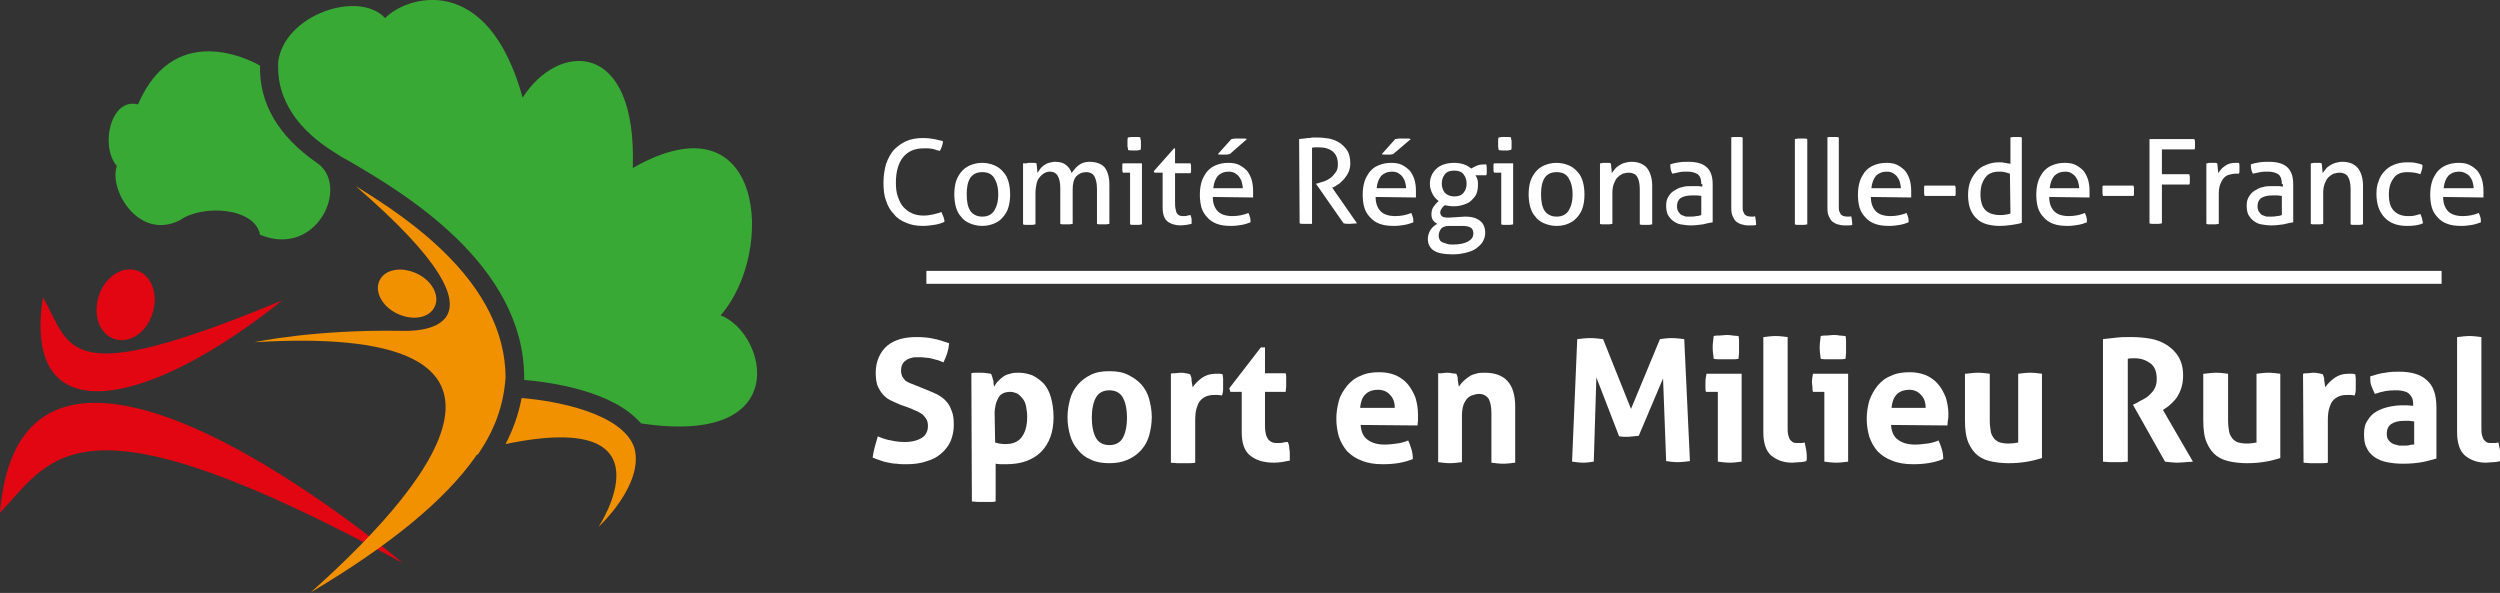 <?xml version="1.0" encoding="utf-8"?>
<!-- Generator: Adobe Illustrator 28.0.0, SVG Export Plug-In . SVG Version: 6.00 Build 0)  -->
<svg version="1.1" id="Calque_1" xmlns="http://www.w3.org/2000/svg" xmlns:xlink="http://www.w3.org/1999/xlink" x="0px" y="0px"
	 viewBox="0 0 483.6 114.7" style="enable-background:new 0 0 483.6 114.7;" xml:space="preserve">
<rect x="0" y="0" width="483.6" height="114.7" fill="#333333" stroke="none"/>
<style type="text/css">
	.st0{fill:#FFFFFF;}
	.st1{fill:#E20613;}
	.st2{fill:#F29100;}
	.st3{fill:#39A935;}
</style>
<g>
	<path class="st0" d="M182.1,41c0.3,0.7,0.6,1.3,0.6,1.9c-0.6,0.3-1.3,0.5-2,0.6s-1.4,0.2-2.2,0.2c-1.2,0-2.3-0.2-3.2-0.6
		c-1-0.4-1.8-0.9-2.4-1.7c-0.7-0.7-1.2-1.6-1.5-2.6c-0.4-1-0.5-2.2-0.5-3.5s0.2-2.5,0.5-3.6c0.4-1.1,0.9-2,1.5-2.7
		c0.7-0.7,1.5-1.3,2.4-1.7c0.9-0.4,2-0.6,3.2-0.6c0.9,0,1.6,0.1,2.2,0.2c0.6,0.1,1.2,0.3,1.7,0.4c0,0.4-0.1,0.7-0.2,1
		c-0.1,0.3-0.2,0.6-0.4,0.9c-0.2-0.1-0.5-0.1-0.7-0.2s-0.4-0.1-0.7-0.2c-0.2,0-0.5-0.1-0.8-0.1s-0.6,0-1,0c-1.7,0-3,0.6-3.9,1.7
		s-1.4,2.8-1.4,4.9c0,1.1,0.1,2,0.4,2.8c0.3,0.8,0.6,1.5,1.1,2s1,0.9,1.7,1.2s1.4,0.4,2.2,0.4c0.6,0,1.2-0.1,1.7-0.2
		C181.2,41.3,181.7,41.2,182.1,41z"/>
	<path class="st0" d="M190,43.7c-0.9,0-1.7-0.2-2.4-0.5s-1.3-0.7-1.7-1.3c-0.5-0.5-0.8-1.2-1-1.9s-0.3-1.6-0.3-2.4
		c0-0.9,0.1-1.7,0.3-2.4s0.6-1.4,1-1.9c0.5-0.6,1-1,1.7-1.3s1.5-0.5,2.4-0.5s1.7,0.2,2.4,0.5s1.3,0.8,1.7,1.3c0.5,0.5,0.8,1.2,1,1.9
		s0.3,1.6,0.3,2.4c0,0.9-0.1,1.7-0.3,2.4c-0.2,0.8-0.6,1.4-1,1.9c-0.5,0.6-1,1-1.7,1.3S190.9,43.7,190,43.7z M190,41.9
		c1.1,0,1.8-0.4,2.3-1.1c0.5-0.8,0.8-1.8,0.8-3.2s-0.3-2.4-0.8-3.2s-1.3-1.1-2.3-1.1c-1.1,0-1.8,0.4-2.3,1.1
		c-0.5,0.8-0.7,1.8-0.7,3.2s0.2,2.4,0.7,3.2C188.2,41.5,189,41.9,190,41.9z"/>
	<path class="st0" d="M198.5,31.6c0.2,0,0.3-0.1,0.5-0.1s0.3,0,0.5,0s0.3,0,0.5,0c0.1,0,0.3,0,0.5,0.1c0,0.2,0.1,0.5,0.1,0.9
		s0.1,0.7,0.1,1c0.1-0.3,0.3-0.5,0.5-0.8s0.5-0.5,0.7-0.7c0.3-0.2,0.6-0.4,1-0.5s0.8-0.2,1.2-0.2c0.9,0,1.6,0.2,2.1,0.6
		s0.9,0.9,1.1,1.6c0.2-0.3,0.3-0.5,0.6-0.8c0.2-0.3,0.5-0.5,0.7-0.7c0.3-0.2,0.6-0.4,0.9-0.5c0.4-0.1,0.7-0.2,1.2-0.2
		c1.4,0,2.4,0.4,3,1.1c0.6,0.8,0.9,1.9,0.9,3.4v7.5c-0.2,0-0.4,0.1-0.6,0.1c-0.2,0-0.4,0-0.6,0c-0.2,0-0.4,0-0.6,0
		c-0.2,0-0.4,0-0.6-0.1v-6.8c0-1.1-0.2-1.8-0.5-2.4c-0.3-0.5-0.8-0.8-1.6-0.8s-1.4,0.3-1.9,0.8c-0.5,0.6-0.7,1.4-0.7,2.5v6.7
		c-0.2,0-0.4,0.1-0.6,0.1c-0.2,0-0.4,0-0.6,0s-0.4,0-0.6,0c-0.2,0-0.4,0-0.6-0.1v-7c0-1-0.2-1.8-0.5-2.3s-0.8-0.8-1.5-0.8
		c-0.4,0-0.7,0.1-1.1,0.3c-0.3,0.2-0.6,0.4-0.9,0.8c-0.3,0.3-0.5,0.8-0.6,1.3s-0.2,1.1-0.2,1.8v6c-0.2,0-0.4,0.1-0.6,0.1
		c-0.2,0-0.4,0-0.6,0c-0.2,0-0.4,0-0.6,0c-0.2,0-0.4,0-0.6-0.1V31.6H198.5z"/>
	<path class="st0" d="M218.7,33.4h-1.5c0-0.1-0.1-0.3-0.1-0.4c0-0.2,0-0.3,0-0.5s0-0.3,0-0.5s0-0.3,0.1-0.4h3.7v11.8
		c-0.2,0-0.4,0.1-0.6,0.1c-0.2,0-0.4,0-0.6,0c-0.2,0-0.3,0-0.5,0s-0.4,0-0.6-0.1v-10H218.7z M218.2,29c0-0.2,0-0.4-0.1-0.6
		c0-0.2,0-0.4,0-0.6s0-0.4,0-0.6s0-0.4,0.1-0.6c0.2,0,0.4-0.1,0.6-0.1c0.2,0,0.4,0,0.6,0c0.2,0,0.4,0,0.6,0c0.2,0,0.4,0,0.6,0.1
		c0,0.2,0,0.4,0.1,0.6c0,0.2,0,0.4,0,0.6s0,0.4,0,0.6s0,0.4-0.1,0.6c-0.2,0-0.4,0.1-0.6,0.1c-0.2,0-0.4,0-0.6,0c-0.2,0-0.4,0-0.6,0
		C218.7,29.1,218.4,29.1,218.2,29z"/>
	<path class="st0" d="M225.1,33.4h-1.8l-0.1-0.3l3.9-4.4h0.2v2.9h3c0.1,0.3,0.1,0.5,0.1,0.9c0,0.2,0,0.3,0,0.5s0,0.3-0.1,0.5h-3v5.4
		c0,0.6,0,1.2,0.1,1.5c0.1,0.4,0.1,0.7,0.3,0.9c0.1,0.2,0.3,0.3,0.5,0.4c0.2,0.1,0.5,0.1,0.8,0.1s0.5,0,0.7-0.1
		c0.2,0,0.4-0.1,0.6-0.1c0.1,0.3,0.2,0.6,0.2,0.9c0,0.3,0,0.6,0,0.8c-0.3,0.1-0.6,0.1-1,0.2c-0.3,0-0.7,0.1-1.1,0.1
		c-1.1,0-2-0.3-2.6-0.8s-0.9-1.4-0.9-2.7v-6.7H225.1z"/>
	<path class="st0" d="M234.6,38.1c0,1.3,0.4,2.2,1,2.8s1.6,0.9,2.8,0.9c1.1,0,2.1-0.2,3.1-0.6c0.1,0.2,0.2,0.5,0.3,0.8
		s0.1,0.7,0.1,1c-0.5,0.2-1.1,0.4-1.7,0.5c-0.6,0.1-1.3,0.2-2,0.2c-1.1,0-2-0.1-2.8-0.4c-0.8-0.3-1.4-0.7-1.9-1.3
		c-0.5-0.5-0.9-1.2-1.1-1.9c-0.2-0.7-0.3-1.6-0.3-2.4c0-0.9,0.1-1.7,0.3-2.4c0.2-0.8,0.6-1.4,1-2c0.5-0.6,1-1,1.7-1.3
		s1.5-0.5,2.5-0.5c0.8,0,1.5,0.1,2.1,0.4c0.6,0.3,1.1,0.7,1.5,1.1c0.4,0.5,0.7,1.1,0.9,1.7c0.2,0.7,0.3,1.4,0.3,2.2
		c0,0.2,0,0.4,0,0.7c0,0.2,0,0.4,0,0.6L234.6,38.1L234.6,38.1z M240.4,36.4c0-0.4-0.1-0.8-0.2-1.2c-0.1-0.4-0.3-0.7-0.5-1
		s-0.5-0.5-0.8-0.7s-0.8-0.3-1.2-0.3c-0.9,0-1.6,0.3-2.1,0.8c-0.5,0.6-0.8,1.4-0.9,2.4H240.4z M237.9,29.8c-0.2,0-0.4,0.1-0.6,0.1
		c-0.2,0-0.4,0-0.7,0c-0.2,0-0.3,0-0.5,0s-0.4,0-0.5-0.1l2.6-2.9c0.2,0,0.5-0.1,0.7-0.1s0.5,0,0.8,0s0.5,0,0.8,0
		c0.2,0,0.5,0,0.7,0.1L237.9,29.8z"/>
	<path class="st0" d="M251.3,26.9c0.3,0,0.6-0.1,0.9-0.1c0.3,0,0.5-0.1,0.8-0.1s0.5,0,0.8-0.1c0.3,0,0.6,0,1,0
		c0.8,0,1.6,0.1,2.3,0.2c0.8,0.2,1.4,0.4,2,0.8s1.1,0.9,1.5,1.5s0.6,1.5,0.6,2.5c0,0.6-0.1,1.1-0.3,1.6c-0.2,0.5-0.5,0.9-0.8,1.3
		c-0.3,0.4-0.7,0.7-1,1c-0.4,0.3-0.8,0.5-1.1,0.7l-0.3,0.1l4.8,6.9c-0.4,0-0.9,0.1-1.4,0.1c-0.4,0-0.8,0-1.2-0.1l-5.3-7.6v-0.1h0.2
		c0.4-0.1,0.8-0.3,1.3-0.4c0.5-0.2,0.9-0.4,1.3-0.7s0.7-0.7,1-1.1c0.3-0.4,0.4-0.9,0.4-1.5c0-1.1-0.3-1.9-1-2.5
		c-0.6-0.5-1.5-0.8-2.6-0.8c-0.3,0-0.5,0-0.7,0s-0.5,0-0.7,0.1v14.7c-0.2,0-0.4,0-0.6,0c-0.2,0-0.4,0-0.6,0c-0.2,0-0.4,0-0.6,0
		c-0.2,0-0.4,0-0.6-0.1L251.3,26.9L251.3,26.9z"/>
	<path class="st0" d="M266.1,38.1c0,1.3,0.4,2.2,1,2.8s1.6,0.9,2.8,0.9c1.1,0,2.1-0.2,3.1-0.6c0.1,0.2,0.2,0.5,0.3,0.8
		c0.1,0.3,0.1,0.7,0.1,1c-0.5,0.2-1.1,0.4-1.7,0.5s-1.3,0.2-2,0.2c-1.1,0-2-0.1-2.8-0.4c-0.8-0.3-1.4-0.7-1.9-1.3
		c-0.5-0.5-0.9-1.2-1.1-1.9s-0.3-1.6-0.3-2.4c0-0.9,0.1-1.7,0.3-2.4c0.2-0.8,0.6-1.4,1-2c0.5-0.6,1-1,1.7-1.3s1.5-0.5,2.5-0.5
		c0.8,0,1.5,0.1,2.1,0.4c0.6,0.3,1.1,0.7,1.5,1.1c0.4,0.5,0.7,1.1,0.9,1.7c0.2,0.7,0.3,1.4,0.3,2.2c0,0.2,0,0.4,0,0.7
		c0,0.2,0,0.4,0,0.6L266.1,38.1L266.1,38.1z M272,36.4c0-0.4-0.1-0.8-0.2-1.2s-0.3-0.7-0.5-1s-0.5-0.5-0.8-0.7s-0.8-0.3-1.2-0.3
		c-0.9,0-1.6,0.3-2.1,0.8c-0.5,0.6-0.8,1.4-0.9,2.4H272z M269.5,29.8c-0.2,0-0.4,0.1-0.5,0.1c-0.2,0-0.4,0-0.7,0c-0.2,0-0.3,0-0.5,0
		s-0.4,0-0.5-0.1l2.6-2.9c0.2,0,0.5-0.1,0.7-0.1s0.5,0,0.8,0s0.5,0,0.8,0c0.2,0,0.5,0,0.7,0.1L269.5,29.8z"/>
	<path class="st0" d="M283.4,41.9c1.4,0,2.3,0.3,3,0.9c0.6,0.5,0.9,1.3,0.9,2.3c0,0.6-0.2,1.2-0.5,1.7s-0.8,0.9-1.3,1.3
		c-0.6,0.4-1.2,0.6-2,0.8s-1.6,0.3-2.5,0.3c-1.6,0-2.8-0.2-3.6-0.7c-0.8-0.5-1.2-1.3-1.2-2.3c0-0.6,0.2-1.2,0.5-1.7s0.8-0.9,1.3-1.2
		c-0.3-0.2-0.6-0.4-0.8-0.7c-0.2-0.3-0.3-0.7-0.3-1.1c0-0.6,0.1-1.1,0.4-1.5s0.6-0.8,1-1.1c-0.5-0.4-0.9-0.8-1.2-1.4
		c-0.3-0.6-0.5-1.2-0.5-1.9c0-0.6,0.1-1.1,0.3-1.6c0.2-0.5,0.5-0.9,0.9-1.3c0.4-0.4,0.9-0.7,1.5-0.9c0.6-0.2,1.3-0.3,2-0.3
		s1.3,0.1,1.9,0.3s1,0.5,1.4,0.8c0.3-0.2,0.7-0.4,1.2-0.6c0.5-0.2,1.1-0.2,1.7-0.2c0.1,0.3,0.1,0.6,0.1,1c0,0.2,0,0.3,0,0.5
		s0,0.4-0.1,0.6h-2.1c0.2,0.3,0.3,0.5,0.4,0.8s0.1,0.7,0.1,1.1c0,0.6-0.1,1.2-0.3,1.7c-0.2,0.5-0.6,0.9-1,1.3
		c-0.4,0.4-0.9,0.6-1.5,0.8s-1.2,0.3-1.9,0.3c-0.6,0-1.2-0.1-1.7-0.2c-0.2,0.1-0.4,0.3-0.6,0.6s-0.3,0.5-0.3,0.8s0.1,0.5,0.3,0.7
		c0.2,0.2,0.6,0.3,1.3,0.3L283.4,41.9z M280.3,43.7c-0.7,0-1.2,0.2-1.5,0.5c-0.3,0.4-0.5,0.8-0.5,1.4c0,0.3,0.1,0.6,0.2,0.8
		s0.3,0.4,0.6,0.5c0.3,0.1,0.6,0.2,0.9,0.3s0.7,0.1,1.1,0.1c1.2,0,2.2-0.2,2.9-0.6c0.7-0.4,1-0.9,1-1.5c0-0.5-0.1-0.8-0.4-1.1
		c-0.3-0.2-0.8-0.4-1.6-0.4H280.3z M281.3,38c0.8,0,1.4-0.2,1.8-0.7s0.6-1,0.6-1.8c0-0.7-0.2-1.3-0.6-1.8s-1-0.7-1.8-0.7
		s-1.4,0.2-1.8,0.7s-0.6,1.1-0.6,1.8s0.2,1.3,0.6,1.8C279.9,37.7,280.5,38,281.3,38z"/>
	<path class="st0" d="M290.5,33.4H289c0-0.1-0.1-0.3-0.1-0.4c0-0.2,0-0.3,0-0.5s0-0.3,0-0.5s0-0.3,0.1-0.4h3.7v11.8
		c-0.2,0-0.4,0.1-0.6,0.1s-0.4,0-0.6,0s-0.3,0-0.5,0s-0.4,0-0.6-0.1v-10H290.5z M289.9,29c0-0.2-0.1-0.4-0.1-0.6s0-0.4,0-0.6
		s0-0.4,0-0.6s0-0.4,0.1-0.6c0.2,0,0.4-0.1,0.6-0.1s0.4,0,0.6,0s0.4,0,0.6,0s0.4,0,0.6,0.1c0,0.2,0,0.4,0.1,0.6c0,0.2,0,0.4,0,0.6
		s0,0.4,0,0.6s0,0.4-0.1,0.6c-0.2,0-0.4,0.1-0.6,0.1s-0.4,0-0.6,0s-0.4,0-0.6,0C290.4,29.1,290.1,29.1,289.9,29z"/>
	<path class="st0" d="M301.1,43.7c-0.9,0-1.7-0.2-2.4-0.5c-0.7-0.3-1.3-0.7-1.7-1.3c-0.5-0.5-0.8-1.2-1-1.9s-0.3-1.6-0.3-2.4
		c0-0.9,0.1-1.7,0.3-2.4c0.2-0.7,0.6-1.4,1-1.9c0.5-0.6,1-1,1.7-1.3s1.5-0.5,2.4-0.5s1.7,0.2,2.4,0.5c0.7,0.3,1.3,0.8,1.7,1.3
		c0.5,0.5,0.8,1.2,1,1.9s0.3,1.6,0.3,2.4c0,0.9-0.1,1.7-0.3,2.4c-0.2,0.8-0.6,1.4-1,1.9c-0.5,0.6-1,1-1.7,1.3
		C302.9,43.5,302.1,43.7,301.1,43.7z M301.1,41.9c1.1,0,1.8-0.4,2.3-1.1c0.5-0.8,0.8-1.8,0.8-3.2s-0.3-2.4-0.8-3.2s-1.3-1.1-2.3-1.1
		c-1.1,0-1.8,0.4-2.3,1.1c-0.5,0.8-0.7,1.8-0.7,3.2s0.2,2.4,0.7,3.2C299.3,41.5,300.1,41.9,301.1,41.9z"/>
	<path class="st0" d="M309.6,31.6c0.2,0,0.3-0.1,0.5-0.1s0.3,0,0.5,0s0.3,0,0.5,0c0.1,0,0.3,0,0.5,0.1c0,0.2,0.1,0.5,0.1,0.9
		s0.1,0.7,0.1,1c0.2-0.3,0.3-0.5,0.6-0.8c0.2-0.3,0.5-0.5,0.8-0.7s0.7-0.4,1.1-0.5s0.8-0.2,1.3-0.2c1.3,0,2.3,0.4,3,1.2
		c0.6,0.8,1,1.9,1,3.4v7.5c-0.2,0-0.4,0.1-0.6,0.1s-0.4,0-0.6,0s-0.4,0-0.6,0s-0.4,0-0.6-0.1v-6.8c0-1.1-0.2-1.9-0.5-2.4
		s-0.9-0.8-1.6-0.8c-0.4,0-0.8,0.1-1.2,0.2c-0.4,0.2-0.7,0.4-1,0.7s-0.5,0.7-0.7,1.2s-0.3,1.1-0.3,1.8v6c-0.2,0-0.4,0.1-0.6,0.1
		s-0.4,0-0.6,0s-0.4,0-0.6,0s-0.4,0-0.6-0.1V31.6H309.6z"/>
	<path class="st0" d="M329.1,35.6c0-0.9-0.2-1.5-0.7-1.9c-0.5-0.3-1.1-0.5-2-0.5c-0.5,0-1,0-1.5,0.1s-0.9,0.2-1.4,0.3
		c-0.3-0.5-0.4-1.1-0.4-1.8c0.5-0.2,1.1-0.3,1.7-0.4s1.2-0.1,1.8-0.1c1.5,0,2.7,0.3,3.5,1s1.2,1.8,1.2,3.3V43
		c-0.5,0.1-1.2,0.2-1.9,0.4c-0.8,0.1-1.5,0.2-2.3,0.2c-0.7,0-1.4-0.1-2-0.2c-0.6-0.1-1.1-0.4-1.5-0.7s-0.7-0.7-1-1.2
		c-0.2-0.5-0.3-1-0.3-1.7s0.1-1.2,0.4-1.7s0.6-0.9,1.1-1.2s1-0.6,1.6-0.7c0.6-0.2,1.2-0.2,1.9-0.2c0.5,0,0.9,0,1.2,0
		c0.3,0,0.6,0.1,0.8,0.1v-0.5H329.1z M329.1,37.9c-0.2,0-0.5-0.1-0.9-0.1s-0.7,0-0.9,0c-1,0-1.7,0.2-2.2,0.5
		c-0.5,0.4-0.7,0.9-0.7,1.6c0,0.5,0.1,0.8,0.3,1.1c0.2,0.3,0.4,0.5,0.6,0.6c0.3,0.1,0.5,0.2,0.8,0.3c0.3,0,0.6,0,0.9,0
		s0.7,0,1.1-0.1c0.4,0,0.7-0.1,1-0.2L329.1,37.9L329.1,37.9z"/>
	<path class="st0" d="M334.7,26.6c0.2,0,0.4-0.1,0.6-0.1s0.4,0,0.6,0s0.4,0,0.6,0s0.4,0,0.6,0.1v13.3c0,0.4,0,0.8,0.1,1
		s0.2,0.4,0.3,0.6c0.1,0.1,0.3,0.2,0.5,0.3c0.2,0,0.4,0.1,0.6,0.1c0.1,0,0.3,0,0.5,0s0.3,0,0.4-0.1c0.1,0.5,0.2,1.1,0.2,1.7
		c-0.2,0.1-0.5,0.1-0.8,0.1s-0.6,0-0.8,0c-0.4,0-0.9-0.1-1.2-0.2c-0.4-0.1-0.7-0.3-1-0.5s-0.5-0.6-0.7-1s-0.3-0.9-0.3-1.5V26.6
		H334.7z"/>
	<path class="st0" d="M347.2,26.9c0.2,0,0.4-0.1,0.6-0.1s0.4,0,0.6,0s0.4,0,0.6,0s0.4,0,0.6,0.1v16.5c-0.2,0-0.4,0.1-0.6,0.1
		s-0.4,0-0.6,0s-0.4,0-0.6,0s-0.4,0-0.6-0.1V26.9z"/>
	<path class="st0" d="M353.3,26.6c0.2,0,0.4-0.1,0.6-0.1s0.4,0,0.6,0s0.4,0,0.6,0s0.4,0,0.6,0.1v13.3c0,0.4,0,0.8,0.1,1
		s0.2,0.4,0.3,0.6c0.1,0.1,0.3,0.2,0.5,0.3c0.2,0,0.4,0.1,0.6,0.1c0.1,0,0.3,0,0.5,0s0.3,0,0.4-0.1c0.1,0.5,0.2,1.1,0.2,1.7
		c-0.2,0.1-0.5,0.1-0.8,0.1s-0.6,0-0.8,0c-0.4,0-0.9-0.1-1.2-0.2c-0.4-0.1-0.7-0.3-1-0.5s-0.5-0.6-0.7-1s-0.3-0.9-0.3-1.5V26.6
		H353.3z"/>
	<path class="st0" d="M361.9,38.1c0,1.3,0.4,2.2,1,2.8s1.6,0.9,2.8,0.9c1.1,0,2.1-0.2,3.1-0.6c0.1,0.2,0.2,0.5,0.3,0.8
		c0.1,0.3,0.1,0.7,0.1,1c-0.5,0.2-1.1,0.4-1.7,0.5s-1.3,0.2-2,0.2c-1.1,0-2-0.1-2.8-0.4c-0.8-0.3-1.4-0.7-1.9-1.3
		c-0.5-0.5-0.9-1.2-1.1-1.9s-0.3-1.6-0.3-2.4c0-0.9,0.1-1.7,0.3-2.4c0.2-0.8,0.6-1.4,1-2c0.5-0.6,1-1,1.7-1.3s1.5-0.5,2.5-0.5
		c0.8,0,1.5,0.1,2.1,0.4c0.6,0.3,1.1,0.7,1.5,1.1c0.4,0.5,0.7,1.1,0.9,1.7c0.2,0.7,0.3,1.4,0.3,2.2c0,0.2,0,0.4,0,0.7
		c0,0.2,0,0.4,0,0.6L361.9,38.1L361.9,38.1z M367.7,36.4c0-0.4-0.1-0.8-0.2-1.2s-0.3-0.7-0.5-1s-0.5-0.5-0.8-0.7s-0.8-0.3-1.2-0.3
		c-0.9,0-1.6,0.3-2.1,0.8c-0.5,0.6-0.8,1.4-0.9,2.4H367.7z"/>
	<path class="st0" d="M378.2,35.9c0,0.2,0.1,0.3,0.1,0.5s0,0.4,0,0.5c0,0.2,0,0.3,0,0.5s0,0.4-0.1,0.5h-5.9c0-0.1-0.1-0.3-0.1-0.5
		s0-0.4,0-0.5c0-0.2,0-0.3,0-0.5s0-0.4,0.1-0.5H378.2z"/>
	<path class="st0" d="M388.8,26.6c0.2,0,0.4-0.1,0.6-0.1s0.4,0,0.5,0c0.2,0,0.4,0,0.6,0s0.4,0,0.6,0.1v16.5
		c-0.6,0.2-1.2,0.3-1.9,0.4c-0.7,0.1-1.5,0.2-2.4,0.2c-0.8,0-1.6-0.1-2.4-0.3c-0.7-0.2-1.4-0.5-1.9-1c-0.6-0.5-1-1.1-1.3-1.8
		s-0.5-1.7-0.5-2.8c0-0.9,0.1-1.8,0.4-2.6s0.7-1.4,1.2-2s1.1-1,1.9-1.3c0.7-0.3,1.5-0.5,2.4-0.5c0.4,0,0.8,0,1.2,0.1
		c0.4,0.1,0.8,0.1,1.1,0.2v-5.1H388.8z M388.8,33.6c-0.3-0.1-0.6-0.2-1-0.3s-0.7-0.1-1.1-0.1c-0.6,0-1.2,0.1-1.6,0.3
		c-0.5,0.2-0.8,0.5-1.1,0.9c-0.3,0.4-0.5,0.9-0.7,1.4c-0.1,0.5-0.2,1.1-0.2,1.8c0,1.5,0.4,2.5,1,3.1c0.7,0.6,1.6,0.9,2.8,0.9
		c0.4,0,0.8,0,1.1-0.1c0.3,0,0.6-0.1,0.9-0.2L388.8,33.6L388.8,33.6z"/>
	<path class="st0" d="M396.4,38.1c0,1.3,0.4,2.2,1,2.8s1.6,0.9,2.8,0.9c1.1,0,2.1-0.2,3.1-0.6c0.1,0.2,0.2,0.5,0.3,0.8
		c0.1,0.3,0.1,0.7,0.1,1c-0.5,0.2-1.1,0.4-1.7,0.5s-1.3,0.2-2,0.2c-1.1,0-2-0.1-2.8-0.4c-0.8-0.3-1.4-0.7-1.9-1.3
		c-0.5-0.5-0.9-1.2-1.1-1.9s-0.3-1.6-0.3-2.4c0-0.9,0.1-1.7,0.3-2.4c0.2-0.8,0.6-1.4,1-2c0.5-0.6,1-1,1.7-1.3s1.5-0.5,2.5-0.5
		c0.8,0,1.5,0.1,2.1,0.4c0.6,0.3,1.1,0.7,1.5,1.1c0.4,0.5,0.7,1.1,0.9,1.7c0.2,0.7,0.3,1.4,0.3,2.2c0,0.2,0,0.4,0,0.7
		c0,0.2,0,0.4,0,0.6L396.4,38.1L396.4,38.1z M402.2,36.4c0-0.4-0.1-0.8-0.2-1.2s-0.3-0.7-0.5-1s-0.5-0.5-0.8-0.7s-0.8-0.3-1.2-0.3
		c-0.9,0-1.6,0.3-2.1,0.8c-0.5,0.6-0.8,1.4-0.9,2.4H402.2z"/>
	<path class="st0" d="M412.7,35.9c0,0.2,0.1,0.3,0.1,0.5s0,0.4,0,0.5c0,0.2,0,0.3,0,0.5s0,0.4-0.1,0.5h-5.9c0-0.1-0.1-0.3-0.1-0.5
		s0-0.4,0-0.5c0-0.2,0-0.3,0-0.5s0-0.4,0.1-0.5H412.7z"/>
	<path class="st0" d="M415.9,26.9h8.6c0,0.2,0.1,0.3,0.1,0.5s0,0.3,0,0.5s0,0.3,0,0.5s0,0.4-0.1,0.5h-6.3v4.8h5.3
		c0,0.2,0.1,0.3,0.1,0.5s0,0.3,0,0.5s0,0.3,0,0.5s0,0.3-0.1,0.5h-5.3v7.5c-0.2,0-0.4,0.1-0.6,0.1s-0.4,0-0.6,0s-0.4,0-0.6,0
		s-0.4,0-0.6-0.1V26.9H415.9z"/>
	<path class="st0" d="M426.9,31.6c0.2,0,0.3-0.1,0.5-0.1s0.3,0,0.5,0s0.3,0,0.5,0s0.3,0,0.5,0.1c0,0.2,0.1,0.5,0.1,0.9
		s0.1,0.7,0.1,1c0.3-0.5,0.7-1,1.3-1.4c0.5-0.4,1.2-0.6,2-0.6c0.1,0,0.2,0,0.4,0c0.1,0,0.2,0,0.3,0c0,0.1,0.1,0.3,0.1,0.4
		c0,0.2,0,0.3,0,0.5s0,0.4,0,0.6c0,0.2,0,0.4-0.1,0.6c-0.1,0-0.2,0-0.4,0c-0.1,0-0.2,0-0.3,0c-0.4,0-0.8,0.1-1.2,0.2
		c-0.4,0.1-0.7,0.3-1,0.6s-0.5,0.7-0.7,1.2s-0.3,1.2-0.3,1.9v5.8c-0.2,0-0.4,0.1-0.6,0.1s-0.4,0-0.6,0s-0.4,0-0.6,0s-0.4,0-0.6-0.1
		V31.6H426.9z"/>
	<path class="st0" d="M441.4,35.6c0-0.9-0.2-1.5-0.7-1.9c-0.5-0.3-1.1-0.5-2-0.5c-0.5,0-1,0-1.5,0.1s-0.9,0.2-1.4,0.3
		c-0.3-0.5-0.4-1.1-0.4-1.8c0.5-0.2,1.1-0.3,1.7-0.4s1.2-0.1,1.8-0.1c1.5,0,2.7,0.3,3.5,1s1.2,1.8,1.2,3.3V43
		c-0.5,0.1-1.2,0.2-1.9,0.4c-0.8,0.1-1.5,0.2-2.3,0.2c-0.7,0-1.4-0.1-2-0.2c-0.6-0.1-1.1-0.4-1.5-0.7s-0.7-0.7-1-1.2
		c-0.2-0.5-0.3-1-0.3-1.7s0.1-1.2,0.4-1.7s0.6-0.9,1.1-1.2s1-0.6,1.6-0.7c0.6-0.2,1.2-0.2,1.9-0.2c0.5,0,0.9,0,1.2,0
		c0.3,0,0.6,0.1,0.8,0.1v-0.5H441.4z M441.4,37.9c-0.2,0-0.5-0.1-0.9-0.1c-0.3,0-0.6,0-0.9,0c-1,0-1.7,0.2-2.2,0.5
		c-0.5,0.4-0.7,0.9-0.7,1.6c0,0.5,0.1,0.8,0.3,1.1c0.2,0.3,0.4,0.5,0.6,0.6c0.3,0.1,0.5,0.2,0.8,0.3c0.3,0,0.6,0,0.9,0
		s0.7,0,1.1-0.1c0.4,0,0.7-0.1,1-0.2L441.4,37.9L441.4,37.9z"/>
	<path class="st0" d="M447.1,31.6c0.2,0,0.3-0.1,0.5-0.1s0.3,0,0.5,0s0.3,0,0.5,0c0.1,0,0.3,0,0.5,0.1c0,0.2,0.1,0.5,0.1,0.9
		s0.1,0.7,0.1,1c0.2-0.3,0.3-0.5,0.6-0.8c0.2-0.3,0.5-0.5,0.8-0.7s0.7-0.4,1.1-0.5s0.8-0.2,1.3-0.2c1.3,0,2.3,0.4,3,1.2
		c0.6,0.8,1,1.9,1,3.4v7.5c-0.2,0-0.4,0.1-0.6,0.1s-0.4,0-0.6,0s-0.4,0-0.6,0s-0.4,0-0.6-0.1v-6.8c0-1.1-0.2-1.9-0.5-2.4
		s-0.9-0.8-1.6-0.8c-0.4,0-0.8,0.1-1.2,0.2c-0.4,0.2-0.7,0.4-1,0.7s-0.5,0.7-0.7,1.2s-0.3,1.1-0.3,1.8v6c-0.2,0-0.4,0.1-0.6,0.1
		s-0.4,0-0.6,0s-0.4,0-0.6,0s-0.4,0-0.6-0.1V31.6H447.1z"/>
	<path class="st0" d="M468.2,41.4c0.1,0.2,0.2,0.5,0.3,0.8c0.1,0.3,0.1,0.6,0.2,1c-0.9,0.4-1.9,0.5-3.1,0.5c-2,0-3.4-0.6-4.4-1.7
		c-1-1.1-1.5-2.6-1.5-4.5c0-0.9,0.1-1.7,0.4-2.4c0.2-0.7,0.6-1.4,1.1-1.9c0.5-0.6,1.1-1,1.8-1.3c0.7-0.3,1.6-0.5,2.5-0.5
		c0.6,0,1.2,0,1.7,0.1s1,0.2,1.4,0.4c0,0.3,0,0.6-0.1,0.9c-0.1,0.3-0.2,0.6-0.3,0.9c-0.8-0.3-1.6-0.4-2.6-0.4
		c-1.2,0-2.1,0.4-2.6,1.2c-0.6,0.8-0.9,1.8-0.9,3.1c0,1.5,0.3,2.5,1,3.2s1.6,1,2.7,1c0.5,0,0.9,0,1.3-0.1
		C467.4,41.6,467.8,41.5,468.2,41.4z"/>
	<path class="st0" d="M472.6,38.1c0,1.3,0.4,2.2,1,2.8s1.6,0.9,2.8,0.9c1.1,0,2.1-0.2,3.1-0.6c0.1,0.2,0.2,0.5,0.3,0.8
		c0.1,0.3,0.1,0.7,0.1,1c-0.5,0.2-1.1,0.4-1.7,0.5s-1.3,0.2-2,0.2c-1.1,0-2-0.1-2.8-0.4c-0.8-0.3-1.4-0.7-1.9-1.3
		c-0.5-0.5-0.9-1.2-1.1-1.9s-0.3-1.6-0.3-2.4c0-0.9,0.1-1.7,0.3-2.4c0.2-0.8,0.6-1.4,1-2c0.5-0.6,1-1,1.7-1.3s1.5-0.5,2.5-0.5
		c0.8,0,1.5,0.1,2.1,0.4c0.6,0.3,1.1,0.7,1.5,1.1c0.4,0.5,0.7,1.1,0.9,1.7c0.2,0.7,0.3,1.4,0.3,2.2c0,0.2,0,0.4,0,0.7
		c0,0.2,0,0.4,0,0.6L472.6,38.1L472.6,38.1z M478.5,36.4c0-0.4-0.1-0.8-0.2-1.2s-0.3-0.7-0.5-1s-0.5-0.5-0.9-0.7
		c-0.3-0.2-0.8-0.3-1.2-0.3c-0.9,0-1.6,0.3-2.1,0.8c-0.5,0.6-0.8,1.4-0.9,2.4H478.5z"/>
</g>
<rect x="179.2" y="52.4" class="st0" width="293.1" height="2.5"/>
<g>
	<path class="st0" d="M174.2,78.3c-0.7-0.3-1.4-0.6-2-0.9s-1.1-0.7-1.5-1.2s-0.7-1-1-1.7c-0.2-0.7-0.3-1.4-0.3-2.4
		c0-1.1,0.2-2.1,0.6-3c0.4-0.9,0.9-1.6,1.6-2.2c0.7-0.6,1.5-1,2.5-1.3s2.1-0.4,3.3-0.4c1.1,0,2.2,0.1,3.1,0.3c1,0.2,2,0.5,3.1,0.9
		c-0.1,1.3-0.5,2.5-1.1,3.7c-0.3-0.1-0.7-0.3-1-0.4s-0.7-0.2-1.1-0.3c-0.4-0.1-0.8-0.2-1.3-0.2c-0.5-0.1-1-0.1-1.6-0.1
		c-0.4,0-0.8,0-1.1,0.1c-0.4,0.1-0.7,0.2-1,0.4c-0.3,0.2-0.6,0.4-0.8,0.8c-0.2,0.3-0.3,0.8-0.3,1.3c0,0.4,0.1,0.8,0.2,1.1
		c0.2,0.3,0.4,0.5,0.6,0.8c0.3,0.2,0.6,0.4,0.9,0.5c0.3,0.1,0.7,0.3,1,0.4l2,0.8c0.8,0.3,1.6,0.7,2.3,1c0.7,0.4,1.3,0.8,1.7,1.3
		c0.5,0.5,0.8,1.1,1.1,1.9c0.3,0.7,0.4,1.6,0.4,2.7s-0.2,2.1-0.6,3.1c-0.4,0.9-1,1.7-1.8,2.4c-0.8,0.7-1.7,1.2-2.8,1.5
		c-1.1,0.4-2.4,0.6-3.9,0.6c-0.7,0-1.4,0-1.9-0.1c-0.6,0-1.1-0.1-1.6-0.2s-1-0.2-1.5-0.4c-0.5-0.2-1-0.3-1.6-0.6
		c0.1-0.6,0.2-1.3,0.4-2s0.4-1.4,0.6-2.1c0.9,0.4,1.8,0.7,2.6,0.8c0.8,0.2,1.7,0.3,2.6,0.3c1.4,0,2.5-0.3,3.3-0.8s1.2-1.3,1.2-2.3
		c0-0.5-0.1-1-0.3-1.3s-0.4-0.6-0.7-0.9c-0.3-0.2-0.6-0.4-1-0.6s-0.8-0.3-1.1-0.5L174.2,78.3z"/>
	<path class="st0" d="M187.9,72.2c0.3-0.1,0.6-0.1,0.9-0.1c0.3,0,0.6,0,1,0c0.6,0,1.2,0.1,1.9,0.2c0.1,0.1,0.1,0.3,0.2,0.5
		c0.1,0.2,0.1,0.4,0.2,0.7c0.1,0.2,0.1,0.5,0.1,0.7s0.1,0.4,0.1,0.6c0.2-0.3,0.4-0.7,0.7-1s0.6-0.6,1-0.9s0.9-0.5,1.4-0.6
		c0.5-0.2,1.1-0.2,1.7-0.2c0.9,0,1.8,0.2,2.6,0.5c0.8,0.4,1.5,0.9,2.2,1.6c0.6,0.7,1.1,1.6,1.4,2.7c0.3,1.1,0.5,2.3,0.5,3.8
		c0,1.4-0.2,2.7-0.6,3.8c-0.4,1.1-1,2.1-1.8,2.9s-1.8,1.4-2.9,1.8c-1.1,0.4-2.4,0.6-3.9,0.6c-0.4,0-0.7,0-1.1,0
		c-0.4,0-0.7-0.1-0.9-0.1V97c-0.4,0.1-0.8,0.1-1.2,0.1s-0.8,0-1.1,0c-0.4,0-0.8,0-1.1,0c-0.4,0-0.8-0.1-1.2-0.1L187.9,72.2
		L187.9,72.2z M192.5,85.6c0.6,0.2,1.3,0.3,2,0.3c1.4,0,2.4-0.4,3.1-1.3c0.7-0.9,1.1-2.2,1.1-4c0-0.7-0.1-1.3-0.2-1.9
		c-0.1-0.6-0.3-1.1-0.6-1.5s-0.6-0.7-1-1c-0.4-0.2-0.9-0.4-1.5-0.4c-0.5,0-1,0.1-1.4,0.3c-0.4,0.2-0.7,0.5-0.9,0.9s-0.4,0.8-0.5,1.3
		s-0.2,1-0.2,1.5L192.5,85.6L192.5,85.6z"/>
	<path class="st0" d="M214.6,89.6c-1.4,0-2.6-0.2-3.6-0.7c-1-0.4-1.9-1.1-2.5-1.9c-0.7-0.8-1.2-1.7-1.5-2.8
		c-0.3-1.1-0.5-2.2-0.5-3.5c0-1.2,0.2-2.4,0.5-3.5s0.8-2,1.5-2.8s1.5-1.4,2.5-1.9s2.2-0.7,3.6-0.7c1.4,0,2.6,0.2,3.6,0.7
		s1.9,1.1,2.6,1.9c0.7,0.8,1.2,1.7,1.5,2.8c0.3,1.1,0.5,2.3,0.5,3.5s-0.2,2.4-0.5,3.5s-0.8,2-1.5,2.8s-1.5,1.4-2.6,1.9
		S215.9,89.6,214.6,89.6z M214.6,86.1c1.2,0,2.1-0.5,2.6-1.4s0.8-2.2,0.8-3.9c0-1.7-0.3-3-0.8-3.9s-1.4-1.4-2.6-1.4
		c-1.2,0-2.1,0.5-2.6,1.4s-0.8,2.2-0.8,3.9c0,1.7,0.3,3,0.8,3.9S213.4,86.1,214.6,86.1z"/>
	<path class="st0" d="M226.4,72.3c0.3-0.1,0.6-0.1,0.9-0.1c0.3,0,0.6-0.1,1-0.1c0.3,0,0.7,0,1,0.1c0.3,0,0.6,0.1,0.9,0.2
		c0.1,0.1,0.1,0.3,0.2,0.5c0.1,0.2,0.1,0.4,0.1,0.7c0,0.2,0.1,0.5,0.1,0.7s0.1,0.4,0.1,0.6c0.5-0.7,1.1-1.3,1.8-1.8s1.6-0.8,2.6-0.8
		c0.2,0,0.5,0,0.8,0s0.5,0.1,0.6,0.1c0,0.2,0.1,0.5,0.1,0.8s0,0.6,0,0.9c0,0.4,0,0.8,0,1.2c0,0.4-0.1,0.9-0.2,1.2
		c-0.2,0-0.5-0.1-0.8-0.1s-0.5,0-0.5,0c-0.4,0-0.8,0-1.2,0.1c-0.5,0.1-0.9,0.3-1.3,0.6c-0.4,0.3-0.8,0.8-1,1.5
		c-0.3,0.7-0.4,1.6-0.4,2.8v8.1c-0.4,0.1-0.8,0.1-1.2,0.1s-0.8,0-1.2,0s-0.8,0-1.1,0c-0.4,0-0.8-0.1-1.2-0.1V72.3H226.4z"/>
	<path class="st0" d="M240.1,75.8H238l-0.2-0.7l6.1-7.9h0.8v5h4c0.1,0.3,0.1,0.6,0.1,0.9s0,0.5,0,0.8s0,0.6,0,0.9s-0.1,0.6-0.1,1h-4
		v6.7c0,0.7,0.1,1.2,0.2,1.6c0.1,0.4,0.3,0.7,0.5,1c0.2,0.2,0.5,0.4,0.8,0.5s0.7,0.1,1.1,0.1c0.3,0,0.6,0,1-0.1
		c0.3-0.1,0.6-0.1,0.8-0.1c0.2,0.4,0.3,0.8,0.3,1.3c0.1,0.4,0.1,0.8,0.1,1.2c0,0.2,0,0.4,0,0.6s0,0.3,0,0.5c-1,0.2-2,0.4-3.1,0.4
		c-2,0-3.5-0.5-4.6-1.4s-1.6-2.4-1.6-4.5v-7.8H240.1z"/>
	<path class="st0" d="M263.2,82.2c0.1,1.3,0.5,2.3,1.4,2.9c0.8,0.6,1.9,0.9,3.3,0.9c0.7,0,1.5-0.1,2.3-0.2s1.5-0.3,2.2-0.6
		c0.2,0.4,0.4,1,0.6,1.6s0.3,1.3,0.3,2c-1.7,0.7-3.6,1-5.8,1c-1.6,0-2.9-0.2-4.1-0.7c-1.1-0.4-2-1-2.8-1.8c-0.7-0.8-1.2-1.7-1.6-2.8
		c-0.3-1.1-0.5-2.2-0.5-3.5c0-1.2,0.2-2.4,0.5-3.5s0.9-2,1.6-2.9c0.7-0.8,1.5-1.5,2.6-1.9c1-0.5,2.2-0.7,3.6-0.7
		c1.2,0,2.2,0.2,3.2,0.6c0.9,0.4,1.7,1,2.3,1.7c0.6,0.7,1.1,1.6,1.5,2.6c0.3,1,0.5,2.1,0.5,3.2c0,0.4,0,0.8,0,1.2
		c0,0.4-0.1,0.7-0.1,1L263.2,82.2L263.2,82.2z M269.8,78.9c0-1.1-0.3-1.9-0.9-2.5c-0.5-0.6-1.3-1-2.3-1c-1.1,0-1.9,0.3-2.5,0.9
		s-0.9,1.5-1,2.6H269.8z"/>
	<path class="st0" d="M277.9,72.3c0.3-0.1,0.6-0.1,0.9-0.1s0.6-0.1,1-0.1s0.7,0,1,0.1c0.3,0,0.6,0.1,0.9,0.1
		c0.1,0.1,0.1,0.3,0.2,0.5s0.1,0.4,0.1,0.7c0,0.2,0.1,0.5,0.1,0.7s0.1,0.4,0.1,0.6c0.2-0.3,0.5-0.7,0.8-1s0.7-0.6,1.1-0.9
		s0.9-0.5,1.4-0.6c0.5-0.2,1.1-0.2,1.7-0.2c1.9,0,3.4,0.5,4.4,1.6s1.5,2.7,1.5,5v10.8c-0.8,0.1-1.6,0.2-2.3,0.2
		c-0.8,0-1.5-0.1-2.3-0.2v-9.6c0-1.2-0.2-2.1-0.5-2.7c-0.4-0.6-1-1-1.9-1c-0.4,0-0.8,0.1-1.1,0.2c-0.4,0.1-0.8,0.3-1.1,0.6
		c-0.3,0.3-0.6,0.8-0.8,1.3c-0.2,0.6-0.3,1.3-0.3,2.2v8.9c-0.8,0.1-1.6,0.2-2.3,0.2c-0.8,0-1.5-0.1-2.3-0.2V72.3H277.9z"/>
	<path class="st0" d="M305.1,65.6c0.9-0.1,1.7-0.2,2.5-0.2c0.9,0,1.7,0.1,2.5,0.2l5.4,13.5l5.6-13.5c0.7-0.1,1.4-0.2,2.3-0.2
		c0.8,0,1.6,0.1,2.4,0.2l1.1,23.6c-0.8,0.1-1.6,0.2-2.4,0.2c-0.7,0-1.5-0.1-2.2-0.2l-0.6-16L317,84.3c-0.3,0-0.6,0.1-1,0.1
		c-0.3,0-0.7,0.1-1,0.1s-0.6,0-0.9,0s-0.6-0.1-0.9-0.1L308.8,73l-0.5,16.3c-0.7,0.1-1.4,0.2-2,0.2c-0.7,0-1.4-0.1-2.2-0.2
		L305.1,65.6z"/>
	<path class="st0" d="M332.2,75.8H330c-0.1-0.3-0.1-0.6-0.1-0.9s0-0.6,0-0.9c0-0.6,0.1-1.2,0.2-1.7h6.8v17c-0.8,0.1-1.6,0.2-2.3,0.2
		c-0.7,0-1.5-0.1-2.3-0.2V75.8H332.2z M331.5,69.4c-0.1-0.7-0.2-1.5-0.2-2.2s0.1-1.4,0.2-2.2c0.4-0.1,0.8-0.1,1.2-0.1
		c0.4,0,0.8-0.1,1.2-0.1c0.4,0,0.8,0,1.2,0.1c0.4,0,0.8,0.1,1.2,0.1c0.1,0.4,0.1,0.7,0.1,1.1s0,0.7,0,1.1s0,0.7,0,1.1
		s-0.1,0.7-0.1,1.1c-0.4,0.1-0.8,0.1-1.2,0.1c-0.4,0-0.8,0-1.2,0c-0.4,0-0.7,0-1.2,0C332.3,69.5,331.9,69.5,331.5,69.4z"/>
	<path class="st0" d="M341.2,65.2c0.8-0.1,1.6-0.2,2.3-0.2c0.7,0,1.5,0.1,2.3,0.2v17.3c0,0.7,0,1.2,0.1,1.6s0.2,0.7,0.4,1
		c0.2,0.2,0.4,0.4,0.6,0.5c0.3,0.1,0.6,0.1,1,0.1c0.2,0,0.4,0,0.6,0s0.4-0.1,0.6-0.1c0.2,0.9,0.4,1.8,0.4,2.6c0,0.2,0,0.3,0,0.5
		c0,0.1,0,0.3-0.1,0.5c-0.3,0.1-0.8,0.2-1.3,0.2s-0.9,0.1-1.4,0.1c-1.7,0-3-0.5-4.1-1.4c-1-0.9-1.5-2.4-1.5-4.5V65.2H341.2z"/>
	<path class="st0" d="M352.9,75.8h-2.2c-0.1-0.3-0.1-0.6-0.1-0.9s-0.1-0.6-0.1-0.9c0-0.6,0.1-1.2,0.2-1.7h6.8v17
		c-0.8,0.1-1.6,0.2-2.3,0.2c-0.7,0-1.5-0.1-2.3-0.2V75.8z M352.2,69.4c-0.1-0.7-0.2-1.5-0.2-2.2s0.1-1.4,0.2-2.2
		c0.4-0.1,0.8-0.1,1.2-0.1c0.4,0,0.8-0.1,1.2-0.1c0.4,0,0.8,0,1.2,0.1c0.4,0,0.8,0.1,1.2,0.1c0.1,0.4,0.1,0.7,0.1,1.1s0,0.7,0,1.1
		s0,0.7,0,1.1S357,69,357,69.4c-0.4,0.1-0.8,0.1-1.2,0.1c-0.4,0-0.8,0-1.2,0c-0.4,0-0.7,0-1.2,0C353,69.5,352.6,69.5,352.2,69.4z"/>
	<path class="st0" d="M365.8,82.2c0.1,1.3,0.5,2.3,1.4,2.9c0.8,0.6,1.9,0.9,3.3,0.9c0.7,0,1.5-0.1,2.3-0.2s1.5-0.3,2.2-0.6
		c0.2,0.4,0.4,1,0.6,1.6s0.3,1.3,0.3,2c-1.7,0.7-3.6,1-5.8,1c-1.6,0-2.9-0.2-4.1-0.7c-1.1-0.4-2-1-2.8-1.8c-0.7-0.8-1.2-1.7-1.6-2.8
		c-0.3-1.1-0.5-2.2-0.5-3.5c0-1.2,0.2-2.4,0.5-3.5c0.4-1.1,0.9-2,1.6-2.9c0.7-0.8,1.5-1.5,2.6-1.9c1-0.5,2.2-0.7,3.6-0.7
		c1.2,0,2.2,0.2,3.2,0.6c0.9,0.4,1.7,1,2.3,1.7c0.6,0.7,1.1,1.6,1.5,2.6c0.3,1,0.5,2.1,0.5,3.2c0,0.4,0,0.8-0.1,1.2
		c0,0.4-0.1,0.7-0.1,1L365.8,82.2L365.8,82.2z M372.5,78.9c0-1.1-0.3-1.9-0.9-2.5c-0.5-0.6-1.3-1-2.2-1c-1.1,0-1.9,0.3-2.5,0.9
		s-0.9,1.5-1,2.6H372.5z"/>
	<path class="st0" d="M380.3,72.3c0.8-0.1,1.6-0.2,2.3-0.2c0.8,0,1.5,0.1,2.3,0.2v9c0,0.9,0.1,1.6,0.2,2.2s0.4,1,0.7,1.4
		c0.3,0.3,0.7,0.6,1.1,0.7s1,0.2,1.5,0.2c0.8,0,1.5-0.1,2-0.2V72.3c0.8-0.1,1.6-0.2,2.3-0.2c0.8,0,1.5,0.1,2.3,0.2v16.3
		c-0.7,0.2-1.6,0.5-2.8,0.7c-1.2,0.2-2.3,0.3-3.6,0.3c-1.1,0-2.2-0.1-3.2-0.3c-1-0.2-1.9-0.5-2.7-1.1c-0.8-0.6-1.4-1.4-1.9-2.5
		s-0.7-2.6-0.7-4.4v-9H380.3z"/>
	<path class="st0" d="M406.8,65.6c1-0.1,1.9-0.2,2.7-0.3c0.8-0.1,1.8-0.1,2.8-0.1c1.2,0,2.4,0.1,3.6,0.3c1.2,0.2,2.2,0.6,3.2,1.2
		c0.9,0.6,1.7,1.3,2.3,2.3c0.6,1,0.9,2.2,0.9,3.6c0,0.9-0.1,1.6-0.3,2.3c-0.2,0.7-0.5,1.3-0.8,1.8s-0.7,0.9-1.1,1.3
		s-0.8,0.7-1.1,0.9l-0.6,0.4l5.8,10c-0.4,0-0.9,0.1-1.4,0.1s-1,0.1-1.5,0.1c-0.8,0-1.7-0.1-2.5-0.2l-6.2-11l0.8-0.4
		c0.3-0.2,0.7-0.4,1.1-0.6s0.9-0.5,1.3-0.9s0.8-0.8,1-1.3c0.3-0.5,0.4-1.1,0.4-1.8c0-1.4-0.4-2.4-1.2-3c-0.8-0.6-1.8-1-3.1-1
		c-0.5,0-0.9,0-1.3,0.1v19.9c-0.4,0-0.8,0.1-1.2,0.1c-0.4,0-0.8,0-1.1,0c-0.4,0-0.8,0-1.2,0c-0.4,0-0.8-0.1-1.3-0.1L406.8,65.6
		L406.8,65.6z"/>
	<path class="st0" d="M426.4,72.3c0.8-0.1,1.6-0.2,2.3-0.2c0.8,0,1.5,0.1,2.3,0.2v9c0,0.9,0.1,1.6,0.2,2.2s0.4,1,0.7,1.4
		c0.3,0.3,0.7,0.6,1.1,0.7s1,0.2,1.5,0.2c0.8,0,1.5-0.1,2-0.2V72.3c0.8-0.1,1.6-0.2,2.3-0.2c0.8,0,1.5,0.1,2.3,0.2v16.3
		c-0.7,0.2-1.6,0.5-2.8,0.7c-1.2,0.2-2.3,0.3-3.6,0.3c-1.1,0-2.2-0.1-3.2-0.3c-1-0.2-1.9-0.5-2.7-1.1c-0.8-0.6-1.4-1.4-1.9-2.5
		s-0.7-2.6-0.7-4.4v-9H426.4z"/>
	<path class="st0" d="M445.5,72.3c0.3-0.1,0.6-0.1,0.9-0.1s0.6-0.1,1-0.1c0.3,0,0.7,0,1,0.1c0.3,0,0.6,0.1,0.9,0.2
		c0.1,0.1,0.1,0.3,0.2,0.5s0.1,0.4,0.1,0.7c0,0.2,0.1,0.5,0.1,0.7s0.1,0.4,0.1,0.6c0.5-0.7,1.1-1.3,1.8-1.8c0.7-0.5,1.6-0.8,2.6-0.8
		c0.2,0,0.5,0,0.8,0s0.5,0.1,0.6,0.1c0,0.2,0.1,0.5,0.1,0.8s0,0.6,0,0.9c0,0.4,0,0.8,0,1.2s-0.1,0.9-0.2,1.2c-0.2,0-0.5-0.1-0.8-0.1
		s-0.5,0-0.5,0c-0.4,0-0.8,0-1.2,0.1c-0.5,0.1-0.9,0.3-1.3,0.6c-0.4,0.3-0.8,0.8-1,1.5c-0.3,0.7-0.4,1.6-0.4,2.8v8.1
		c-0.4,0.1-0.8,0.1-1.2,0.1c-0.4,0-0.8,0-1.2,0c-0.4,0-0.8,0-1.1,0c-0.4,0-0.8-0.1-1.2-0.1L445.5,72.3L445.5,72.3z"/>
	<path class="st0" d="M466.8,78.1c0-0.5-0.1-1-0.3-1.3c-0.2-0.3-0.4-0.6-0.7-0.8c-0.3-0.2-0.7-0.3-1.1-0.4c-0.5-0.1-0.9-0.1-1.5-0.1
		c-1.2,0-2.4,0.2-3.8,0.7c-0.3-0.6-0.5-1.1-0.7-1.6s-0.2-1.1-0.2-1.8c1-0.3,1.9-0.6,2.9-0.7c1-0.2,1.9-0.2,2.7-0.2
		c2.3,0,4.1,0.5,5.3,1.6c1.3,1.1,1.9,2.8,1.9,5.3v9.9c-0.8,0.2-1.7,0.5-2.8,0.7c-1.1,0.2-2.3,0.3-3.7,0.3c-1.1,0-2.1-0.1-3.1-0.3
		c-0.9-0.2-1.7-0.5-2.4-1c-0.7-0.5-1.2-1.1-1.5-1.8c-0.4-0.7-0.5-1.6-0.5-2.7s0.2-1.9,0.7-2.6c0.4-0.7,1-1.3,1.7-1.7
		c0.7-0.4,1.5-0.7,2.4-0.9c0.9-0.2,1.8-0.3,2.6-0.3c0.6,0,1.3,0,2.1,0.1V78.1z M466.8,81.5c-0.3,0-0.5-0.1-0.9-0.1
		c-0.3,0-0.6,0-0.8,0c-1.1,0-1.9,0.2-2.5,0.6s-0.9,1-0.9,1.9c0,0.6,0.1,1,0.4,1.3c0.2,0.3,0.5,0.5,0.9,0.7c0.3,0.1,0.7,0.2,1.1,0.3
		c0.4,0,0.7,0,1,0s0.7,0,1-0.1s0.6-0.1,0.9-0.1v-4.5H466.8z"/>
	<path class="st0" d="M475.4,65.2c0.8-0.1,1.6-0.2,2.3-0.2c0.7,0,1.5,0.1,2.3,0.2v17.3c0,0.7,0,1.2,0.1,1.6s0.2,0.7,0.4,1
		c0.2,0.2,0.4,0.4,0.6,0.5c0.3,0.1,0.6,0.1,1,0.1c0.2,0,0.4,0,0.6,0s0.4-0.1,0.6-0.1c0.2,0.9,0.4,1.8,0.4,2.6c0,0.2,0,0.3,0,0.5
		c0,0.1,0,0.3-0.1,0.5c-0.3,0.1-0.8,0.2-1.3,0.2s-0.9,0.1-1.4,0.1c-1.7,0-3-0.5-4.1-1.4c-1-0.9-1.5-2.4-1.5-4.5V65.2H475.4z"/>
</g>
<path class="st1" d="M77.9,108.9c0,0-73.6-62.7-77.9-9.7C10.3,88.2,15.2,74.8,77.9,108.9z"/>
<path class="st1" d="M54.6,58.1c-25,20.1-50.5,26.8-46.3-0.6C13.9,67.3,12,75.8,54.6,58.1z"/>
<path class="st1" d="M19.1,57.3c-1.2,3.7,0.2,7.4,3.1,8.3s6.2-1.3,7.3-5c1.2-3.7-0.2-7.4-3.1-8.3S20.2,53.7,19.1,57.3z"/>
<path class="st2" d="M92.6,87.7c3.2-4.8,4.8-9.3,5.2-14.7c-0.1-18.2-18.5-30.6-29-37c34,29.3,10.2,28,8.9,28
	c-17-0.3-28.5,2.2-28.5,2.2c57.3-3.5,37.5,24.7,10.9,48.4c15.8-9.4,26-18,31.7-26c0.1-0.2,0.3-0.4,0.4-0.6
	C92.4,88,92.5,87.8,92.6,87.7z"/>
<path class="st2" d="M100.9,77c-0.6,3.2-1.7,6.2-3.1,8.9c33.1-6.9,18,16,18,16s8.9-8.2,6.9-15.3C120.4,79.9,107.4,77.5,100.9,77z"/>
<path class="st2" d="M80.6,52.9c3,1.4,4.5,4.3,3.5,6.4c-1,2.2-4.2,2.8-7.2,1.4c-3-1.4-4.5-4.3-3.5-6.4
	C74.4,52.1,77.6,51.5,80.6,52.9z"/>
<path class="st3" d="M50.3,12.7c0,0-16.2-9.8-23.6,7.5c-5.3-1.4-7.4,8.1-4.1,11.9c-1.6,4.7,4.3,14.5,12.2,10.5
	c4.3-3.1,14.5-2.5,15.5,2.8c11,4.6,17.5-9.5,11-13.9l0,0C53.9,26.4,50.1,20,50.3,12.7z"/>
<path class="st3" d="M139.4,61c10.8-12.4,8.4-43-17-28.5c0.9-25.1-14.5-24.4-21.3-13.6C94.3-5.8,78.5-0.7,74.5,3.5
	C69.4-2,55,2.8,53.8,12c0,0.3,0,0.5,0,0.8c-0.1,6.4,3.7,12.3,11.1,16.8c0.7,0.5,1.6,1,2.7,1.6c10.1,5.9,33.8,19.8,33.8,41.9v0.2
	c0,0.1,0,0.1,0,0.2c4.8,0.4,17.1,2,22.6,8.4C153.8,86.4,148.3,64.4,139.4,61z"/>
</svg>
